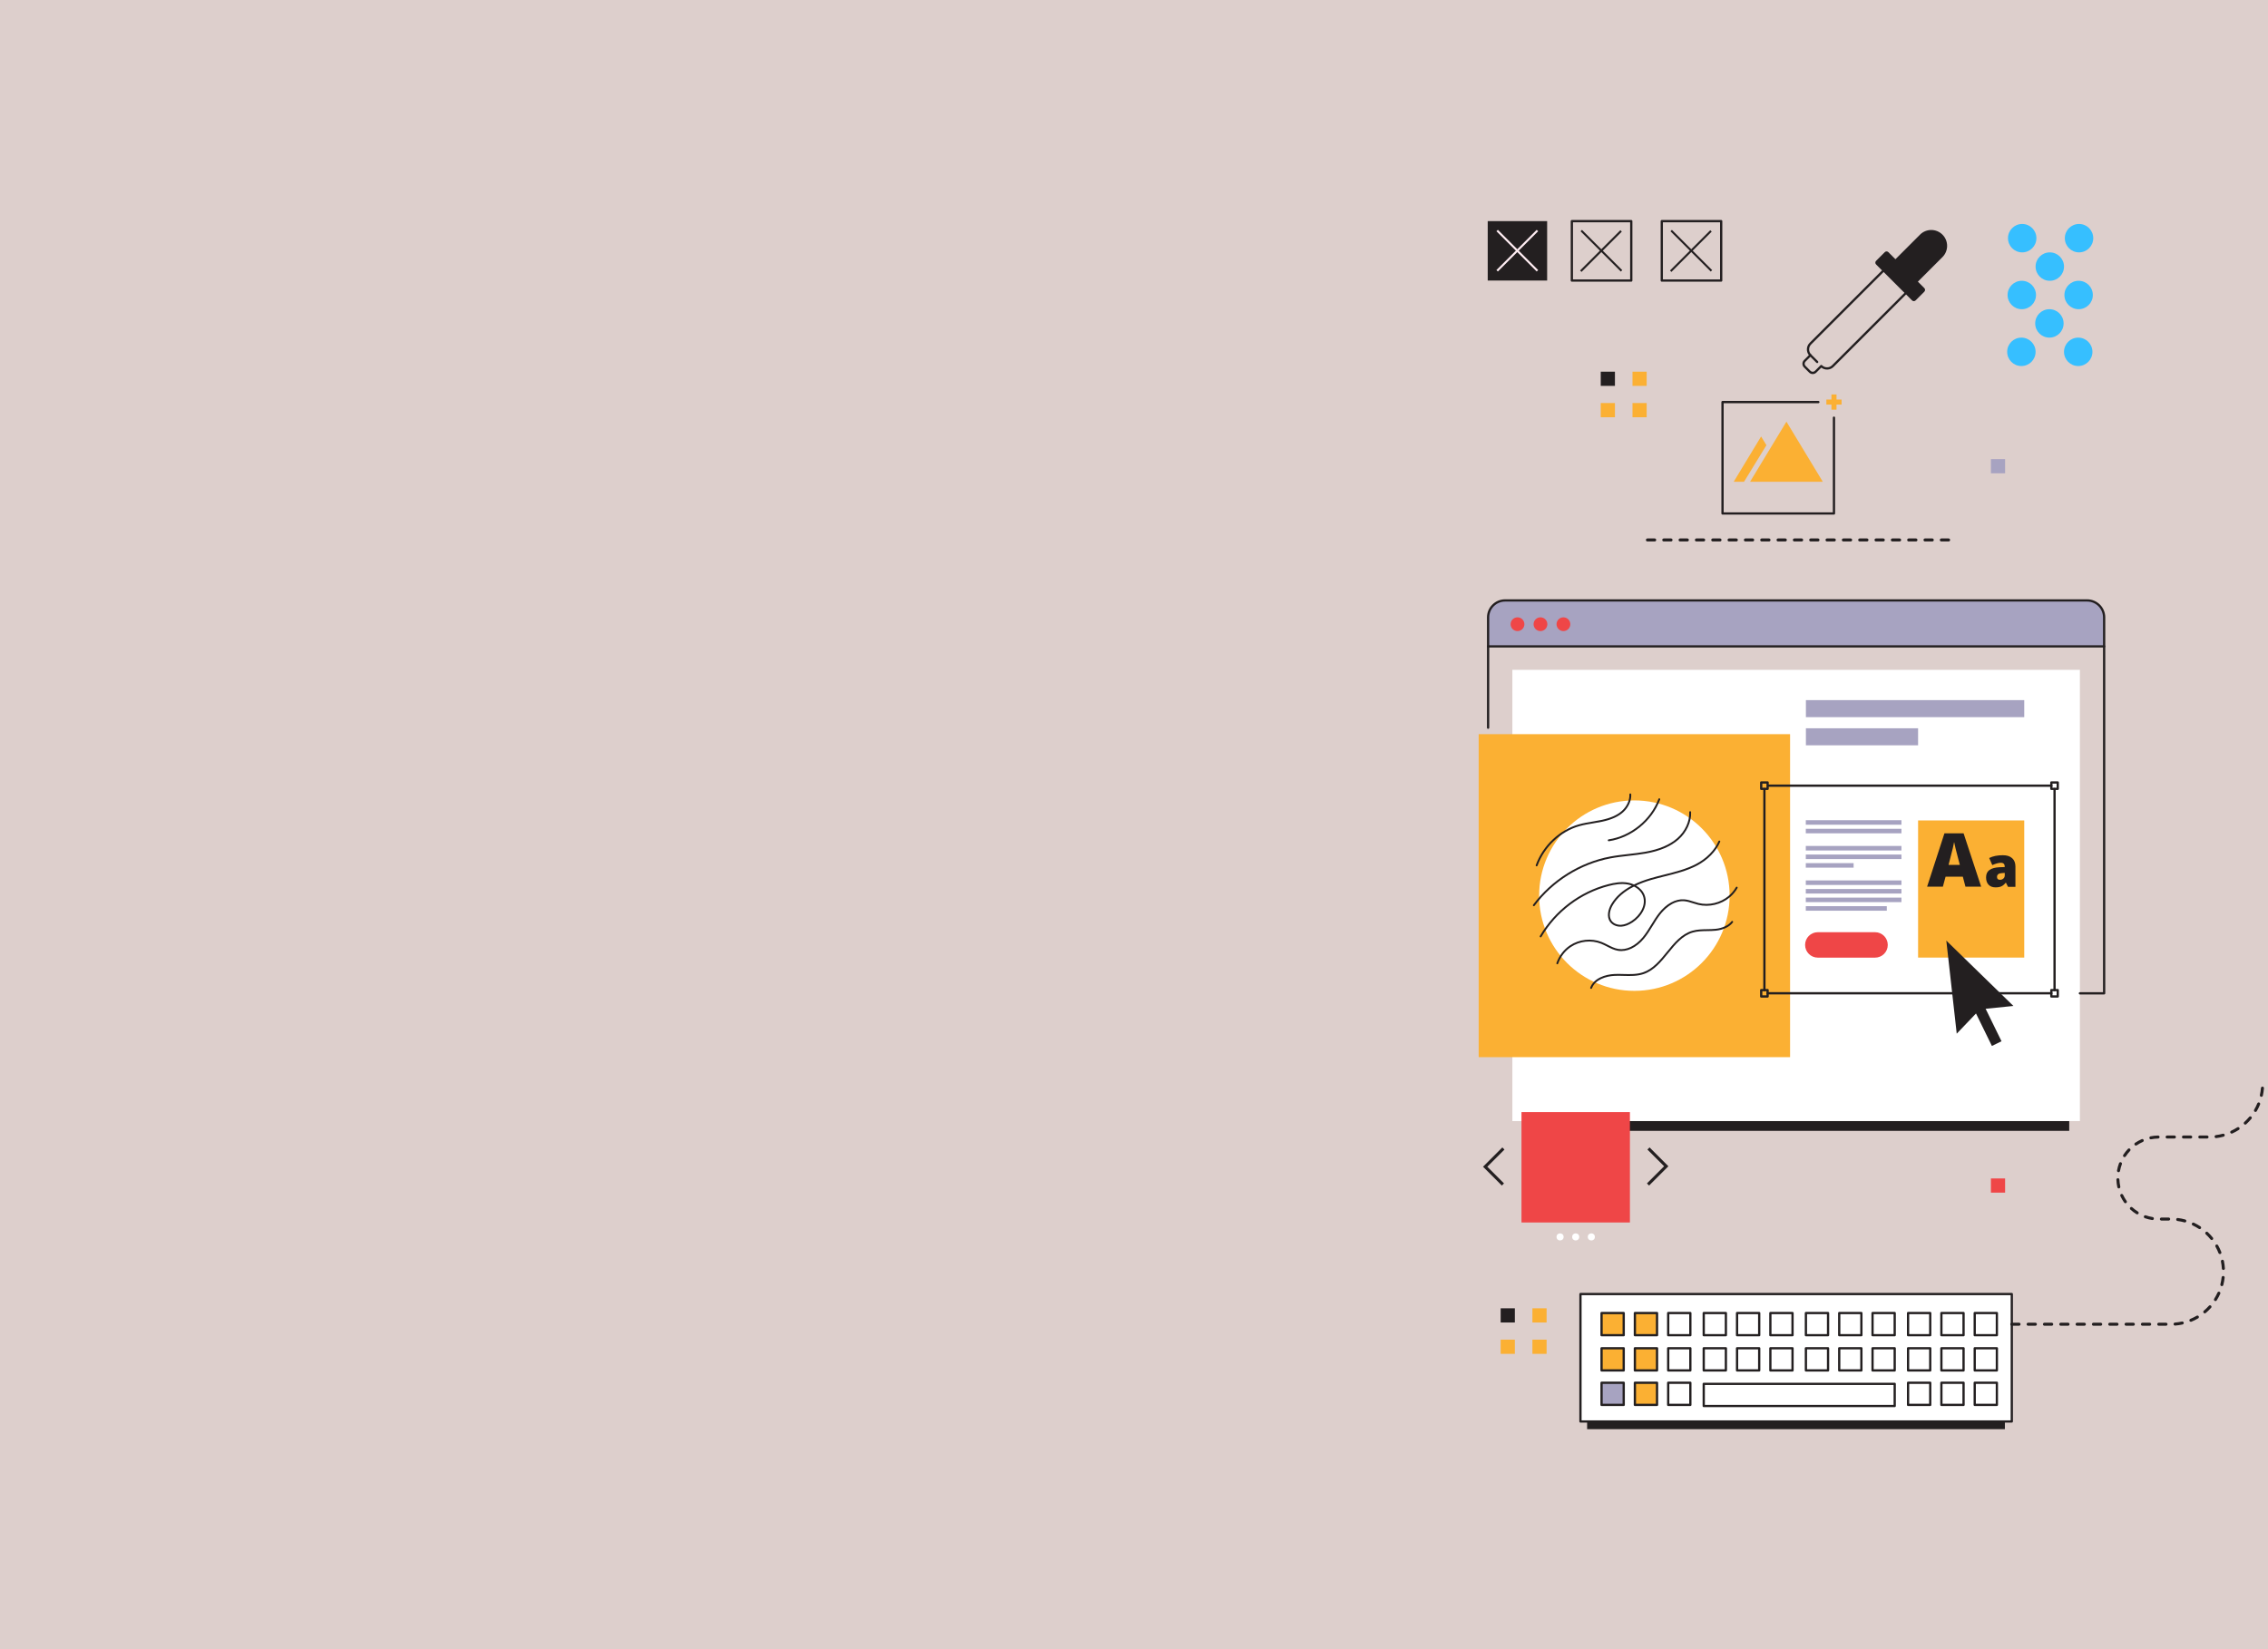 <?xml version="1.0" encoding="utf-8"?>
<!-- Generator: Adobe Illustrator 16.0.0, SVG Export Plug-In . SVG Version: 6.00 Build 0)  -->
<!DOCTYPE svg PUBLIC "-//W3C//DTD SVG 1.1//EN" "http://www.w3.org/Graphics/SVG/1.1/DTD/svg11.dtd">
<svg version="1.1" id="Calque_1" xmlns="http://www.w3.org/2000/svg" xmlns:xlink="http://www.w3.org/1999/xlink" x="0px" y="0px"
	 width="1100px" height="800px" viewBox="0 0 1100 800" enable-background="new 0 0 1100 800" xml:space="preserve">
<rect x="-50.232" y="-27.049" fill="#DDCFCC" width="1182" height="870"/>
<g>
	<g>
		<g>
			<rect x="721.558" y="107.271" fill="#231F20" width="28.82" height="28.819"/>
		</g>
		<g>
			<rect x="738.974" y="486.759" fill="#231F20" width="264.618" height="61.811"/>
		</g>
		<g>
			<rect x="733.506" y="324.936" fill="#FFFFFF" width="275.262" height="218.895"/>
		</g>
		<g>
			<rect x="717.17" y="356.138" fill="#FBB033" width="151.03" height="156.68"/>
		</g>
		<g>
			<rect x="769.767" y="631.467" fill="#231F20" width="202.621" height="61.811"/>
		</g>
		<g>
			<rect x="766.537" y="627.738" fill="#FFFFFF" width="209.201" height="61.812"/>
		</g>
		<g>
			<g>
				<rect x="737.937" y="539.474" fill="#EF4647" width="52.587" height="53.545"/>
			</g>
			<g>
				<g>
					<circle fill="#FFFFFF" cx="756.65" cy="600.017" r="1.715"/>
				</g>
				<g>
					<circle fill="#FFFFFF" cx="764.23" cy="600.017" r="1.715"/>
				</g>
				<g>
					<circle fill="#FFFFFF" cx="771.81" cy="600.017" r="1.715"/>
				</g>
			</g>
			<g>
				<g>
					<polygon fill="#231F20" points="728.408,575.098 719.281,565.972 728.641,556.611 729.678,557.647 721.354,565.972 
						729.444,574.061 					"/>
				</g>
				<g>
					<polygon fill="#231F20" points="799.819,575.098 798.783,574.061 807.106,565.738 799.017,557.647 800.053,556.611 
						809.18,565.738 					"/>
				</g>
			</g>
		</g>
		<g>
			<g>
				
					<rect x="776.277" y="107.9" transform="matrix(0.707 0.707 -0.707 0.707 313.352 -513.447)" fill="#231F20" width="0.984" height="27.628"/>
			</g>
			<g>
				
					<rect x="762.956" y="121.222" transform="matrix(0.707 0.707 -0.707 0.707 313.567 -513.604)" fill="#231F20" width="27.628" height="0.984"/>
			</g>
		</g>
		<g>
			<g>
				
					<rect x="735.476" y="107.867" transform="matrix(0.707 0.707 -0.707 0.707 301.601 -484.769)" fill="#FFEDF3" width="0.985" height="27.628"/>
			</g>
			<g>
				
					<rect x="722.154" y="121.189" transform="matrix(0.707 0.707 -0.707 0.707 301.601 -484.769)" fill="#FFEDF3" width="27.628" height="0.984"/>
			</g>
		</g>
		<g>
			<path fill="#231F20" d="M791.179,136.641h-28.82c-0.304,0-0.55-0.246-0.55-0.55v-28.82c0-0.303,0.246-0.549,0.55-0.549h28.82
				c0.303,0,0.549,0.246,0.549,0.549v28.82C791.729,136.395,791.482,136.641,791.179,136.641z M762.909,135.541h27.72v-27.719
				h-27.72V135.541z"/>
		</g>
		<g>
			<g>
				
					<rect x="819.894" y="107.9" transform="matrix(0.707 0.707 -0.707 0.707 326.116 -544.278)" fill="#231F20" width="0.984" height="27.628"/>
			</g>
			<g>
				
					<rect x="806.572" y="121.222" transform="matrix(0.707 0.707 -0.707 0.707 326.342 -544.445)" fill="#231F20" width="27.628" height="0.984"/>
			</g>
		</g>
		<g>
			<path fill="#231F20" d="M834.795,136.641h-28.82c-0.304,0-0.55-0.246-0.55-0.55v-28.82c0-0.303,0.246-0.549,0.55-0.549h28.82
				c0.303,0,0.549,0.246,0.549,0.549v28.82C835.345,136.395,835.099,136.641,834.795,136.641z M806.525,135.541h27.72v-27.719
				h-27.72V135.541z"/>
		</g>
		<g>
			<g>
				<path fill="#EF4647" d="M909.416,464.545H881.66c-3.409,0-6.172-2.764-6.172-6.172l0,0c0-3.408,2.763-6.171,6.172-6.171h27.756
					c3.409,0,6.171,2.764,6.171,6.171l0,0C915.587,461.781,912.825,464.545,909.416,464.545z"/>
			</g>
			<g>
				<rect x="930.286" y="397.99" fill="#FBB033" width="51.491" height="66.527"/>
			</g>
			<g>
				<rect x="875.829" y="397.871" fill="#A7A3C1" width="46.384" height="2.198"/>
			</g>
			<g>
				<rect x="875.829" y="402.036" fill="#A7A3C1" width="46.384" height="2.198"/>
			</g>
			<g>
				<rect x="875.829" y="410.365" fill="#A7A3C1" width="46.384" height="2.199"/>
			</g>
			<g>
				<rect x="875.829" y="414.53" fill="#A7A3C1" width="46.384" height="2.198"/>
			</g>
			<g>
				<rect x="875.829" y="418.695" fill="#A7A3C1" width="23.192" height="2.199"/>
			</g>
			<g>
				<rect x="875.829" y="427.088" fill="#A7A3C1" width="46.384" height="2.199"/>
			</g>
			<g>
				<rect x="875.829" y="431.254" fill="#A7A3C1" width="46.384" height="2.199"/>
			</g>
			<g>
				<rect x="875.829" y="435.419" fill="#A7A3C1" width="46.384" height="2.198"/>
			</g>
			<g>
				<rect x="875.829" y="439.583" fill="#A7A3C1" width="39.289" height="2.199"/>
			</g>
			<g>
				<g>
					<path fill="#231F20" d="M857.305,383.222H854.2c-0.304,0-0.55-0.247-0.55-0.55v-3.105c0-0.304,0.247-0.55,0.55-0.55h3.105
						c0.303,0,0.55,0.246,0.55,0.55v3.105C857.854,382.976,857.608,383.222,857.305,383.222z M854.75,382.122h2.005v-2.005h-2.005
						V382.122z"/>
				</g>
				<g>
					<path fill="#231F20" d="M998.026,383.222h-3.105c-0.304,0-0.55-0.247-0.55-0.55v-3.105c0-0.304,0.247-0.55,0.55-0.55h3.105
						c0.304,0,0.55,0.246,0.55,0.55v3.105C998.576,382.976,998.33,383.222,998.026,383.222z M995.471,382.122h2.005v-2.005h-2.005
						V382.122z"/>
				</g>
				<g>
					<path fill="#231F20" d="M998.026,483.938h-3.105c-0.304,0-0.55-0.246-0.55-0.55v-3.105c0-0.304,0.247-0.55,0.55-0.55h3.105
						c0.304,0,0.55,0.246,0.55,0.55v3.105C998.576,483.692,998.33,483.938,998.026,483.938z M995.471,482.838h2.005v-2.005h-2.005
						V482.838z"/>
				</g>
				<g>
					<path fill="#231F20" d="M857.305,483.938H854.2c-0.304,0-0.55-0.246-0.55-0.55v-3.105c0-0.304,0.247-0.55,0.55-0.55h3.105
						c0.303,0,0.55,0.246,0.55,0.55v3.105C857.854,483.692,857.608,483.938,857.305,483.938z M854.75,482.838h2.005v-2.005h-2.005
						V482.838z"/>
				</g>
				<g>
					<path fill="#231F20" d="M994.921,381.67H857.781c-0.304,0-0.55-0.247-0.55-0.55s0.246-0.55,0.55-0.55h137.141
						c0.303,0,0.55,0.246,0.55,0.55S995.225,381.67,994.921,381.67z"/>
				</g>
				<g>
					<path fill="#231F20" d="M855.752,480.833c-0.304,0-0.55-0.246-0.55-0.55v-97.505c0-0.304,0.247-0.55,0.55-0.55
						c0.303,0,0.549,0.247,0.549,0.55v97.505C856.301,480.587,856.055,480.833,855.752,480.833z"/>
				</g>
				<g>
					<path fill="#231F20" d="M996.474,480.833c-0.304,0-0.55-0.246-0.55-0.55v-97.505c0-0.304,0.246-0.55,0.55-0.55
						c0.303,0,0.55,0.247,0.55,0.55v97.505C997.023,480.587,996.777,480.833,996.474,480.833z"/>
				</g>
				<g>
					<path fill="#231F20" d="M994.921,482.386H857.305c-0.303,0-0.55-0.246-0.55-0.55c0-0.304,0.247-0.55,0.55-0.55h137.617
						c0.303,0,0.55,0.246,0.55,0.55C995.471,482.14,995.225,482.386,994.921,482.386z"/>
				</g>
			</g>
			<g>
				<polygon fill="#231F20" points="976.522,487.982 943.98,456.287 949.029,501.432 958.38,491.629 966.088,507.385 
					970.751,505.103 963.044,489.348 				"/>
			</g>
		</g>
		<g>
			<rect x="743.232" y="634.652" fill="#FBB033" width="6.88" height="6.881"/>
		</g>
		<g>
			<rect x="743.232" y="649.859" fill="#FBB033" width="6.88" height="6.881"/>
		</g>
		<g>
			<rect x="965.61" y="222.711" fill="#A7A3C1" width="6.88" height="6.88"/>
		</g>
		<g>
			<rect x="965.611" y="571.659" fill="#EF4647" width="6.88" height="6.879"/>
		</g>
		<g>
			<rect x="727.836" y="634.652" fill="#231F20" width="6.88" height="6.881"/>
		</g>
		<g>
			<rect x="727.836" y="649.859" fill="#FBB033" width="6.88" height="6.881"/>
		</g>
		<g>
			<rect x="791.772" y="180.304" fill="#FBB033" width="6.88" height="6.881"/>
		</g>
		<g>
			<rect x="791.772" y="195.511" fill="#FBB033" width="6.88" height="6.881"/>
		</g>
		<g>
			<rect x="776.376" y="180.304" fill="#231F20" width="6.88" height="6.881"/>
		</g>
		<g>
			<rect x="776.376" y="195.511" fill="#FBB033" width="6.88" height="6.881"/>
		</g>
		<g>
			<g>
				<circle fill="#36BFFF" cx="980.783" cy="115.533" r="6.892"/>
			</g>
			<g>
				<circle fill="#36BFFF" cx="1008.351" cy="115.533" r="6.892"/>
			</g>
			<g>
				<circle fill="#36BFFF" cx="994.174" cy="129.317" r="6.892"/>
			</g>
			<g>
				<circle fill="#36BFFF" cx="980.587" cy="143.101" r="6.892"/>
			</g>
			<g>
				<circle fill="#36BFFF" cx="1008.155" cy="143.101" r="6.892"/>
			</g>
			<g>
				<circle fill="#36BFFF" cx="993.978" cy="156.885" r="6.892"/>
			</g>
			<g>
				<circle fill="#36BFFF" cx="980.39" cy="170.669" r="6.892"/>
			</g>
			<g>
				<circle fill="#36BFFF" cx="1007.958" cy="170.669" r="6.892"/>
			</g>
		</g>
		<g>
			<g>
				<path fill="#A7A3C1" d="M1012.307,291.27h-282.34c-4.541,0-8.221,3.681-8.221,8.221v14.062h298.783v-14.062
					C1020.529,294.951,1016.848,291.27,1012.307,291.27z"/>
			</g>
			<g>
				<path fill="#231F20" d="M1020.529,482.408h-11.761c-0.303,0-0.55-0.247-0.55-0.55c0-0.303,0.247-0.549,0.55-0.549h11.211
					V299.491c0-4.23-3.441-7.671-7.671-7.671h-282.34c-4.23,0-7.671,3.441-7.671,7.671v53.516c0,0.304-0.246,0.55-0.55,0.55
					s-0.55-0.247-0.55-0.55v-53.516c0-4.836,3.935-8.771,8.771-8.771h282.34c4.837,0,8.771,3.935,8.771,8.771v182.366
					C1021.078,482.161,1020.832,482.408,1020.529,482.408z"/>
			</g>
			<g>
				<path fill="#231F20" d="M1020.529,314.103H721.746c-0.304,0-0.55-0.247-0.55-0.55c0-0.303,0.247-0.549,0.55-0.549h298.783
					c0.303,0,0.549,0.246,0.549,0.549C1021.078,313.856,1020.832,314.103,1020.529,314.103z"/>
			</g>
			<g>
				<circle fill="#EF4647" cx="736.001" cy="302.801" r="3.34"/>
			</g>
			<g>
				<circle fill="#EF4647" cx="747.138" cy="302.801" r="3.34"/>
			</g>
			<g>
				<circle fill="#EF4647" cx="758.276" cy="302.801" r="3.34"/>
			</g>
		</g>
		<g>
			<path fill="#231F20" d="M1050.532,643.108h-3.52c-0.405,0-0.733-0.328-0.733-0.733c0-0.406,0.328-0.733,0.733-0.733h3.52
				c0.405,0,0.733,0.328,0.733,0.733C1051.265,642.781,1050.937,643.108,1050.532,643.108z M1042.613,643.108h-3.521
				c-0.405,0-0.733-0.328-0.733-0.733c0-0.406,0.328-0.733,0.733-0.733h3.521c0.405,0,0.733,0.328,0.733,0.733
				C1043.346,642.781,1043.018,643.108,1042.613,643.108z M1034.693,643.108h-3.521c-0.405,0-0.733-0.328-0.733-0.733
				c0-0.406,0.328-0.733,0.733-0.733h3.521c0.406,0,0.733,0.328,0.733,0.733C1035.426,642.781,1035.099,643.108,1034.693,643.108z
				 M1026.773,643.108h-3.52c-0.405,0-0.733-0.328-0.733-0.733c0-0.406,0.328-0.733,0.733-0.733h3.52
				c0.405,0,0.733,0.328,0.733,0.733C1027.507,642.781,1027.179,643.108,1026.773,643.108z M1018.855,643.108h-3.521
				c-0.405,0-0.733-0.328-0.733-0.733c0-0.406,0.328-0.733,0.733-0.733h3.521c0.405,0,0.733,0.328,0.733,0.733
				C1019.588,642.781,1019.26,643.108,1018.855,643.108z M1010.935,643.108h-3.52c-0.405,0-0.733-0.328-0.733-0.733
				c0-0.406,0.328-0.733,0.733-0.733h3.52c0.405,0,0.733,0.328,0.733,0.733C1011.668,642.781,1011.34,643.108,1010.935,643.108z
				 M1003.016,643.108h-3.521c-0.405,0-0.733-0.328-0.733-0.733c0-0.406,0.328-0.733,0.733-0.733h3.521
				c0.405,0,0.733,0.328,0.733,0.733C1003.749,642.781,1003.421,643.108,1003.016,643.108z M995.096,643.108h-3.521
				c-0.405,0-0.733-0.328-0.733-0.733c0-0.406,0.328-0.733,0.733-0.733h3.521c0.405,0,0.733,0.328,0.733,0.733
				C995.83,642.781,995.501,643.108,995.096,643.108z M987.177,643.108h-3.521c-0.405,0-0.733-0.328-0.733-0.733
				c0-0.406,0.328-0.733,0.733-0.733h3.521c0.405,0,0.733,0.328,0.733,0.733C987.911,642.781,987.583,643.108,987.177,643.108z
				 M979.258,643.108h-3.521c-0.406,0-0.733-0.328-0.733-0.733c0-0.406,0.328-0.733,0.733-0.733h3.521
				c0.405,0,0.732,0.328,0.732,0.733C979.991,642.781,979.663,643.108,979.258,643.108z M1054.927,643.027
				c-0.379,0-0.699-0.291-0.73-0.675c-0.031-0.403,0.27-0.756,0.673-0.788c1.133-0.09,2.27-0.259,3.378-0.503
				c0.392-0.085,0.786,0.163,0.874,0.558c0.087,0.396-0.164,0.787-0.559,0.875c-1.174,0.258-2.378,0.437-3.577,0.532
				C1054.966,643.027,1054.946,643.027,1054.927,643.027z M1062.598,641.195c-0.288,0-0.561-0.17-0.678-0.454
				c-0.154-0.374,0.024-0.803,0.399-0.958c1.049-0.433,2.079-0.943,3.061-1.518c0.349-0.205,0.797-0.087,1.003,0.263
				c0.204,0.349,0.086,0.798-0.263,1.003c-1.04,0.608-2.131,1.149-3.243,1.607C1062.787,641.177,1062.691,641.195,1062.598,641.195z
				 M1069.339,637.097c-0.209,0-0.416-0.088-0.561-0.26c-0.261-0.309-0.223-0.771,0.087-1.033c0.866-0.731,1.691-1.532,2.453-2.378
				c0.271-0.301,0.734-0.325,1.035-0.054c0.301,0.271,0.325,0.734,0.055,1.036c-0.806,0.896-1.68,1.743-2.596,2.517
				C1069.674,637.041,1069.506,637.097,1069.339,637.097z M1074.509,631.144c-0.133,0-0.268-0.036-0.389-0.113
				c-0.343-0.215-0.447-0.667-0.231-1.01c0.604-0.964,1.146-1.977,1.61-3.01c0.167-0.368,0.598-0.533,0.97-0.368
				c0.37,0.167,0.534,0.601,0.368,0.97c-0.492,1.094-1.065,2.167-1.706,3.187C1074.991,631.021,1074.753,631.144,1074.509,631.144z
				 M1077.615,623.898c-0.061,0-0.121-0.007-0.182-0.022c-0.392-0.101-0.63-0.5-0.53-0.892c0.28-1.102,0.485-2.232,0.609-3.36
				c0.045-0.402,0.405-0.688,0.809-0.648c0.403,0.044,0.693,0.407,0.649,0.809c-0.133,1.195-0.35,2.393-0.645,3.56
				C1078.241,623.677,1077.942,623.898,1077.615,623.898z M1078.351,616.046c-0.385,0-0.708-0.3-0.731-0.688
				c-0.069-1.136-0.217-2.275-0.439-3.387c-0.08-0.396,0.178-0.784,0.575-0.863c0.395-0.081,0.784,0.178,0.863,0.575
				c0.235,1.176,0.392,2.383,0.465,3.585c0.024,0.405-0.284,0.752-0.688,0.777C1078.38,616.046,1078.365,616.046,1078.351,616.046z
				 M1076.666,608.342c-0.293,0-0.571-0.177-0.683-0.466c-0.411-1.056-0.901-2.096-1.458-3.091c-0.198-0.354-0.071-0.8,0.282-0.998
				c0.353-0.196,0.799-0.07,0.998,0.283c0.589,1.053,1.108,2.156,1.543,3.273c0.147,0.378-0.04,0.802-0.417,0.949
				C1076.844,608.327,1076.754,608.342,1076.666,608.342z M1072.697,601.525c-0.213,0-0.425-0.092-0.57-0.271
				c-0.716-0.882-1.5-1.723-2.331-2.498c-0.296-0.277-0.312-0.74-0.035-1.036c0.276-0.296,0.741-0.312,1.036-0.035
				c0.879,0.821,1.709,1.711,2.468,2.644c0.255,0.315,0.208,0.776-0.106,1.032C1073.022,601.472,1072.859,601.525,1072.697,601.525z
				 M1066.841,596.243c-0.138,0-0.277-0.039-0.401-0.12c-0.954-0.625-1.956-1.186-2.978-1.667c-0.366-0.172-0.522-0.609-0.35-0.976
				c0.172-0.366,0.609-0.524,0.976-0.35c1.083,0.51,2.145,1.104,3.155,1.766c0.338,0.222,0.433,0.677,0.212,1.016
				C1067.314,596.125,1067.08,596.243,1066.841,596.243z M1059.657,592.999c-0.064,0-0.129-0.008-0.195-0.025
				c-1.091-0.3-2.218-0.526-3.348-0.674c-0.401-0.052-0.685-0.42-0.632-0.821c0.051-0.401,0.415-0.687,0.821-0.632
				c1.196,0.156,2.39,0.396,3.546,0.713c0.39,0.107,0.62,0.51,0.513,0.901C1060.274,592.786,1059.979,592.999,1059.657,592.999z
				 M1051.82,592.091h-3.521c-0.405,0-0.733-0.328-0.733-0.732c0-0.406,0.328-0.734,0.733-0.734h3.521
				c0.405,0,0.733,0.328,0.733,0.734C1052.554,591.764,1052.226,592.091,1051.82,592.091z M1043.917,591.841
				c-0.038,0-0.077-0.002-0.117-0.009c-1.202-0.192-2.391-0.492-3.535-0.894c-0.382-0.134-0.583-0.552-0.449-0.934
				c0.133-0.381,0.552-0.586,0.934-0.449c1.061,0.372,2.165,0.651,3.282,0.829c0.399,0.064,0.671,0.439,0.607,0.84
				C1044.583,591.583,1044.271,591.841,1043.917,591.841z M1036.55,589.08c-0.132,0-0.267-0.036-0.388-0.112
				c-1.028-0.643-2.007-1.381-2.909-2.196c-0.3-0.271-0.323-0.735-0.052-1.036c0.271-0.299,0.736-0.324,1.036-0.052
				c0.838,0.756,1.747,1.443,2.703,2.041c0.343,0.214,0.448,0.667,0.233,1.01C1037.033,588.957,1036.794,589.08,1036.55,589.08z
				 M1030.833,583.681c-0.23,0-0.456-0.108-0.599-0.31c-0.703-0.994-1.32-2.052-1.835-3.149c-0.172-0.367-0.015-0.803,0.352-0.975
				c0.366-0.173,0.804-0.014,0.976,0.353c0.477,1.017,1.051,2,1.704,2.924c0.234,0.33,0.156,0.788-0.174,1.022
				C1031.127,583.636,1030.979,583.681,1030.833,583.681z M1027.648,576.489c-0.336,0-0.64-0.233-0.715-0.576
				c-0.26-1.182-0.417-2.398-0.464-3.613c-0.017-0.405,0.298-0.746,0.703-0.762c0.416-0.027,0.746,0.299,0.762,0.704
				c0.045,1.13,0.19,2.258,0.432,3.357c0.087,0.395-0.164,0.787-0.558,0.873C1027.754,576.483,1027.701,576.489,1027.648,576.489z
				 M1027.504,568.625c-0.043,0-0.087-0.004-0.131-0.012c-0.399-0.072-0.663-0.454-0.591-0.852c0.216-1.195,0.541-2.377,0.966-3.515
				c0.141-0.379,0.563-0.572,0.943-0.431c0.379,0.142,0.572,0.564,0.43,0.944c-0.394,1.056-0.695,2.153-0.896,3.263
				C1028.161,568.376,1027.852,568.625,1027.504,568.625z M1030.415,561.319c-0.137,0-0.276-0.038-0.4-0.12
				c-0.34-0.222-0.435-0.676-0.213-1.016c0.663-1.013,1.421-1.977,2.254-2.862c0.279-0.295,0.742-0.309,1.037-0.032
				c0.295,0.277,0.309,0.742,0.032,1.037c-0.775,0.823-1.48,1.718-2.096,2.66C1030.889,561.202,1030.655,561.319,1030.415,561.319z
				 M1035.932,555.711c-0.235,0-0.466-0.113-0.608-0.322c-0.227-0.335-0.139-0.792,0.196-1.018c1.006-0.682,2.078-1.278,3.186-1.77
				c0.371-0.165,0.803,0.002,0.968,0.372c0.164,0.37-0.002,0.803-0.372,0.968c-1.028,0.458-2.024,1.01-2.958,1.643
				C1036.217,555.669,1036.074,555.711,1035.932,555.711z M1043.186,552.677c-0.343,0-0.649-0.241-0.718-0.591
				c-0.079-0.397,0.179-0.783,0.576-0.862c1.186-0.235,2.404-0.366,3.623-0.39c0.005,0,0.01,0,0.014,0
				c0.399,0,0.726,0.318,0.733,0.719c0.008,0.404-0.313,0.739-0.719,0.747c-1.132,0.022-2.265,0.145-3.366,0.363
				C1043.281,552.672,1043.233,552.677,1043.186,552.677z M1070.438,552.295h-3.521c-0.405,0-0.733-0.329-0.733-0.733
				s0.328-0.733,0.733-0.733h3.521c0.405,0,0.733,0.329,0.733,0.733S1070.844,552.295,1070.438,552.295z M1062.519,552.295h-3.52
				c-0.405,0-0.733-0.329-0.733-0.733s0.328-0.733,0.733-0.733h3.52c0.406,0,0.733,0.329,0.733,0.733
				S1062.924,552.295,1062.519,552.295z M1054.6,552.295h-3.521c-0.405,0-0.733-0.329-0.733-0.733s0.328-0.733,0.733-0.733h3.521
				c0.405,0,0.733,0.329,0.733,0.733S1055.005,552.295,1054.6,552.295z M1074.827,552.089c-0.365,0-0.68-0.271-0.727-0.641
				c-0.051-0.402,0.233-0.769,0.635-0.82c1.129-0.143,2.257-0.364,3.353-0.659c0.39-0.105,0.793,0.126,0.899,0.518
				c0.105,0.391-0.127,0.793-0.518,0.899c-1.16,0.312-2.353,0.546-3.548,0.698C1074.888,552.087,1074.858,552.089,1074.827,552.089z
				 M1082.409,549.911c-0.277,0-0.542-0.157-0.666-0.425c-0.17-0.367-0.011-0.803,0.357-0.973c1.029-0.478,2.038-1.031,2.996-1.646
				c0.341-0.218,0.794-0.119,1.013,0.222c0.218,0.34,0.12,0.795-0.221,1.013c-1.016,0.651-2.082,1.237-3.171,1.743
				C1082.617,549.889,1082.512,549.911,1082.409,549.911z M1088.975,545.539c-0.199,0-0.397-0.081-0.542-0.239
				c-0.273-0.299-0.252-0.763,0.046-1.036c0.838-0.766,1.633-1.597,2.363-2.471c0.26-0.31,0.723-0.352,1.033-0.092
				c0.311,0.259,0.352,0.722,0.093,1.032c-0.772,0.924-1.613,1.804-2.499,2.613C1089.329,545.476,1089.152,545.539,1088.975,545.539
				z M1093.924,539.399c-0.125,0-0.251-0.032-0.367-0.099c-0.35-0.203-0.47-0.651-0.267-1.002c0.569-0.98,1.077-2.011,1.509-3.064
				c0.155-0.375,0.586-0.551,0.957-0.398c0.374,0.154,0.553,0.583,0.399,0.957c-0.458,1.114-0.995,2.205-1.597,3.242
				C1094.423,539.269,1094.177,539.399,1093.924,539.399z M1096.79,532.055c-0.052,0-0.106-0.006-0.159-0.018
				c-0.396-0.087-0.646-0.479-0.558-0.874c0.245-1.107,0.416-2.243,0.508-3.379c0.033-0.403,0.392-0.707,0.791-0.671
				c0.403,0.033,0.704,0.387,0.671,0.792c-0.099,1.201-0.279,2.404-0.538,3.575C1097.43,531.822,1097.126,532.055,1096.79,532.055z"
				/>
		</g>
		<g>
			<g>
				<circle fill="#FFFFFF" cx="792.685" cy="434.466" r="46.191"/>
			</g>
			<g>
				<g>
					<path fill="#231F20" d="M780.248,408.081c-0.221,0-0.415-0.162-0.448-0.387c-0.038-0.248,0.133-0.479,0.382-0.516
						c10.658-1.594,20.368-9.481,24.161-19.626c0.088-0.235,0.35-0.354,0.584-0.267c0.235,0.088,0.354,0.35,0.267,0.584
						c-3.906,10.445-13.904,18.565-24.878,20.207C780.293,408.08,780.271,408.081,780.248,408.081z"/>
				</g>
				<g>
					<path fill="#231F20" d="M747.227,454.708c-0.079,0-0.158-0.021-0.23-0.063c-0.216-0.127-0.288-0.406-0.161-0.623
						c7.327-12.425,19.444-21.582,33.247-25.121c2.729-0.7,6.316-1.407,9.862-0.671c0.896,0.187,1.752,0.467,2.548,0.828
						c2.394-1.171,5.11-2.197,8.159-3.087c2.168-0.633,4.4-1.189,6.56-1.727c5.184-1.291,10.544-2.626,15.323-5.108
						c5.06-2.627,9.047-6.675,10.941-11.107c0.098-0.23,0.365-0.339,0.596-0.239c0.231,0.099,0.338,0.365,0.239,0.596
						c-1.975,4.622-6.115,8.834-11.357,11.556c-4.875,2.531-10.288,3.879-15.523,5.183c-2.151,0.536-4.375,1.09-6.526,1.718
						c-2.74,0.8-5.204,1.71-7.398,2.736c1.946,1.126,3.436,2.766,4.16,4.677c1.867,4.934-1.507,10.372-5.806,13.194
						c-1.95,1.281-3.748,1.956-5.493,2.063c-2.206,0.137-4.291-0.742-5.438-2.289c-1.907-2.568-0.946-6.208,0.588-8.757
						c2.138-3.553,5.41-6.489,9.908-8.867c-0.533-0.199-1.091-0.36-1.667-0.48c-3.365-0.7-6.818-0.015-9.451,0.661
						c-13.57,3.48-25.485,12.485-32.69,24.704C747.534,454.629,747.382,454.708,747.227,454.708z M792.501,430.069
						c-4.684,2.357-8.053,5.292-10.205,8.868c-1.382,2.297-2.275,5.539-0.637,7.748c0.967,1.304,2.752,2.04,4.653,1.923
						c1.583-0.097,3.235-0.724,5.05-1.915c3.996-2.623,7.152-7.626,5.455-12.113C796.102,432.689,794.539,431.089,792.501,430.069z"
						/>
				</g>
				<g>
					<path fill="#231F20" d="M743.915,439.593c-0.095,0-0.19-0.03-0.272-0.091c-0.201-0.15-0.242-0.435-0.091-0.635
						c9.04-12.07,22.666-20.588,37.384-23.369c2.94-0.555,5.957-0.896,8.873-1.227c2.699-0.306,5.491-0.621,8.202-1.105
						c6.733-1.203,11.784-3.345,15.444-6.549c3.814-3.34,6.047-8.181,5.829-12.632c-0.013-0.25,0.181-0.463,0.432-0.476
						c0.248-0.014,0.464,0.181,0.476,0.431c0.232,4.721-2.119,9.84-6.138,13.36c-3.787,3.316-8.982,5.527-15.883,6.76
						c-2.74,0.49-5.545,0.807-8.259,1.114c-2.9,0.328-5.899,0.668-8.806,1.217c-14.499,2.739-27.921,11.13-36.826,23.021
						C744.189,439.53,744.053,439.593,743.915,439.593z"/>
				</g>
				<g>
					<path fill="#231F20" d="M771.708,479.7c-0.053,0-0.106-0.008-0.158-0.028c-0.235-0.087-0.355-0.349-0.269-0.583
						c1.703-4.605,7.27-6.44,11.911-6.622c1.423-0.055,2.877-0.016,4.284,0.021c3.168,0.086,6.443,0.173,9.43-0.843
						c4.798-1.63,8.204-5.822,11.498-9.876c3.473-4.276,7.065-8.697,12.34-10.256c2.365-0.698,4.85-0.734,7.253-0.769
						c1.356-0.019,2.758-0.04,4.111-0.18c3.327-0.345,6.189-1.706,7.656-3.639c0.152-0.2,0.437-0.239,0.636-0.087
						c0.199,0.151,0.238,0.436,0.087,0.636c-1.641,2.161-4.661,3.616-8.286,3.993c-1.394,0.145-2.815,0.165-4.191,0.185
						c-2.343,0.034-4.764,0.069-7.009,0.732c-5.005,1.479-8.351,5.597-11.892,9.957c-3.375,4.155-6.864,8.45-11.911,10.165
						c-3.141,1.068-6.499,0.979-9.747,0.89c-1.392-0.037-2.831-0.076-4.224-0.021c-4.349,0.17-9.546,1.843-11.095,6.028
						C772.066,479.587,771.893,479.7,771.708,479.7z"/>
				</g>
				<g>
					<path fill="#231F20" d="M745.278,420.256c-0.052,0-0.104-0.008-0.156-0.027c-0.235-0.087-0.356-0.348-0.27-0.583
						c3.49-9.517,11.493-17.084,20.884-19.748c2.235-0.634,4.554-1.019,6.796-1.391c1.402-0.232,2.852-0.473,4.259-0.771
						c4.46-0.945,7.612-2.358,9.917-4.448c2.333-2.113,3.695-5.141,3.556-7.9c-0.013-0.25,0.18-0.463,0.43-0.477
						c0.261-0.008,0.464,0.181,0.477,0.431c0.153,3.025-1.323,6.328-3.853,8.62c-2.429,2.202-5.714,3.684-10.339,4.664
						c-1.427,0.302-2.887,0.544-4.298,0.779c-2.218,0.368-4.511,0.748-6.696,1.369c-9.117,2.585-16.888,9.938-20.28,19.187
						C745.638,420.142,745.464,420.256,745.278,420.256z"/>
				</g>
				<g>
					<path fill="#231F20" d="M755.309,467.759c-0.049,0-0.1-0.008-0.149-0.025c-0.237-0.082-0.362-0.341-0.28-0.578
						c1.211-3.49,3.513-6.512,6.482-8.51c4.51-3.035,10.451-3.679,15.506-1.684c1.006,0.397,1.983,0.896,2.928,1.379
						c1.702,0.869,3.309,1.69,5.097,1.986c3.913,0.649,8.312-1.456,11.773-5.622c1.579-1.9,2.905-4.057,4.186-6.144
						c1.146-1.865,2.331-3.793,3.704-5.556c3.567-4.579,8.037-7.038,12.263-6.743c1.586,0.111,3.103,0.598,4.57,1.068
						c0.803,0.258,1.633,0.524,2.454,0.721c5.004,1.2,10.563-0.111,14.504-3.421c1.412-1.187,2.616-2.62,3.577-4.262
						c0.126-0.217,0.405-0.289,0.621-0.163c0.216,0.126,0.289,0.405,0.163,0.622c-1.015,1.732-2.285,3.245-3.776,4.499
						c-4.158,3.492-10.021,4.874-15.3,3.61c-0.854-0.206-1.701-0.477-2.52-0.74c-1.48-0.475-2.88-0.923-4.355-1.026
						c-5.562-0.382-9.886,4.344-11.484,6.396c-1.342,1.723-2.514,3.629-3.646,5.473c-1.298,2.113-2.641,4.299-4.261,6.249
						c-3.671,4.417-8.39,6.637-12.621,5.938c-1.927-0.318-3.673-1.21-5.362-2.073c-0.926-0.473-1.883-0.961-2.849-1.342
						c-4.781-1.888-10.4-1.278-14.666,1.592c-2.807,1.888-4.984,4.749-6.13,8.054C755.672,467.642,755.497,467.759,755.309,467.759z
						"/>
				</g>
			</g>
		</g>
		<g>
			<rect x="875.879" y="339.626" fill="#A7A3C1" width="105.897" height="8.262"/>
		</g>
		<g>
			<rect x="875.879" y="353.283" fill="#A7A3C1" width="54.406" height="8.262"/>
		</g>
		<g>
			<g>
				<rect x="776.769" y="636.946" fill="#FBB033" width="10.745" height="10.746"/>
			</g>
			<g>
				<rect x="792.929" y="636.946" fill="#FBB033" width="10.746" height="10.746"/>
			</g>
			<g>
				<rect x="776.769" y="654.04" fill="#FBB033" width="10.745" height="10.744"/>
			</g>
			<g>
				<rect x="792.929" y="654.04" fill="#FBB033" width="10.746" height="10.744"/>
			</g>
			<g>
				<rect x="776.769" y="670.763" fill="#A7A3C1" width="10.745" height="10.746"/>
			</g>
			<g>
				<rect x="792.929" y="670.763" fill="#FBB033" width="10.746" height="10.746"/>
			</g>
		</g>
		<g>
			<g>
				<g>
					<path fill="#231F20" d="M975.738,690.099H766.537c-0.303,0-0.55-0.246-0.55-0.55v-61.811c0-0.304,0.247-0.55,0.55-0.55h209.201
						c0.303,0,0.55,0.246,0.55,0.55v61.811C976.288,689.853,976.041,690.099,975.738,690.099z M767.086,689h208.101v-60.712H767.086
						V689z"/>
				</g>
			</g>
			<g>
				<g>
					<path fill="#231F20" d="M787.514,682.058h-10.745c-0.304,0-0.55-0.246-0.55-0.549v-10.746c0-0.303,0.247-0.549,0.55-0.549
						h10.745c0.304,0,0.55,0.246,0.55,0.549v10.746C788.064,681.812,787.818,682.058,787.514,682.058z M777.319,680.958h9.646
						v-9.645h-9.646V680.958z"/>
				</g>
			</g>
			<g>
				<g>
					<path fill="#231F20" d="M803.675,682.058h-10.746c-0.303,0-0.55-0.246-0.55-0.549v-10.746c0-0.303,0.247-0.549,0.55-0.549
						h10.746c0.303,0,0.55,0.246,0.55,0.549v10.746C804.225,681.812,803.978,682.058,803.675,682.058z M793.479,680.958h9.646
						v-9.645h-9.646V680.958z"/>
				</g>
			</g>
			<g>
				<g>
					<path fill="#231F20" d="M819.835,682.058H809.09c-0.304,0-0.55-0.246-0.55-0.549v-10.746c0-0.303,0.246-0.549,0.55-0.549
						h10.745c0.304,0,0.55,0.246,0.55,0.549v10.746C820.385,681.812,820.139,682.058,819.835,682.058z M809.64,680.958h9.646v-9.645
						h-9.646V680.958z"/>
				</g>
			</g>
			<g>
				<g>
					<path fill="#231F20" d="M787.514,665.333h-10.745c-0.304,0-0.55-0.245-0.55-0.55V654.04c0-0.305,0.247-0.551,0.55-0.551h10.745
						c0.304,0,0.55,0.246,0.55,0.551v10.744C788.064,665.088,787.818,665.333,787.514,665.333z M777.319,664.234h9.646v-9.646
						h-9.646V664.234z"/>
				</g>
			</g>
			<g>
				<g>
					<path fill="#231F20" d="M803.675,665.333h-10.746c-0.303,0-0.55-0.245-0.55-0.55V654.04c0-0.305,0.247-0.551,0.55-0.551h10.746
						c0.303,0,0.55,0.246,0.55,0.551v10.744C804.225,665.088,803.978,665.333,803.675,665.333z M793.479,664.234h9.646v-9.646
						h-9.646V664.234z"/>
				</g>
			</g>
			<g>
				<path fill="#231F20" d="M819.835,665.333H809.09c-0.304,0-0.55-0.245-0.55-0.55V654.04c0-0.305,0.246-0.551,0.55-0.551h10.745
					c0.304,0,0.55,0.246,0.55,0.551v10.744C820.385,665.088,820.139,665.333,819.835,665.333z M809.64,664.234h9.646v-9.646h-9.646
					V664.234z"/>
			</g>
			<g>
				<path fill="#231F20" d="M837.069,665.333h-10.745c-0.303,0-0.55-0.245-0.55-0.55V654.04c0-0.305,0.247-0.551,0.55-0.551h10.745
					c0.304,0,0.55,0.246,0.55,0.551v10.744C837.619,665.088,837.373,665.333,837.069,665.333z M826.874,664.234h9.646v-9.646h-9.646
					V664.234z"/>
			</g>
			<g>
				<path fill="#231F20" d="M853.23,665.333h-10.745c-0.304,0-0.55-0.245-0.55-0.55V654.04c0-0.305,0.246-0.551,0.55-0.551h10.745
					c0.304,0,0.55,0.246,0.55,0.551v10.744C853.78,665.088,853.534,665.333,853.23,665.333z M843.034,664.234h9.646v-9.646h-9.646
					V664.234z"/>
			</g>
			<g>
				<path fill="#231F20" d="M869.391,665.333h-10.746c-0.304,0-0.55-0.245-0.55-0.55V654.04c0-0.305,0.247-0.551,0.55-0.551h10.746
					c0.304,0,0.55,0.246,0.55,0.551v10.744C869.941,665.088,869.694,665.333,869.391,665.333z M859.195,664.234h9.646v-9.646h-9.646
					V664.234z"/>
			</g>
			<g>
				<path fill="#231F20" d="M886.625,665.333h-10.746c-0.303,0-0.55-0.245-0.55-0.55V654.04c0-0.305,0.247-0.551,0.55-0.551h10.746
					c0.304,0,0.55,0.246,0.55,0.551v10.744C887.174,665.088,886.928,665.333,886.625,665.333z M876.429,664.234h9.646v-9.646h-9.646
					V664.234z"/>
			</g>
			<g>
				<path fill="#231F20" d="M902.785,665.333H892.04c-0.304,0-0.55-0.245-0.55-0.55V654.04c0-0.305,0.247-0.551,0.55-0.551h10.745
					c0.304,0,0.55,0.246,0.55,0.551v10.744C903.335,665.088,903.089,665.333,902.785,665.333z M892.589,664.234h9.646v-9.646h-9.646
					V664.234z"/>
			</g>
			<g>
				<path fill="#231F20" d="M918.946,665.333H908.2c-0.303,0-0.549-0.245-0.549-0.55V654.04c0-0.305,0.246-0.551,0.549-0.551h10.746
					c0.304,0,0.55,0.246,0.55,0.551v10.744C919.496,665.088,919.25,665.333,918.946,665.333z M908.75,664.234h9.646v-9.646h-9.646
					V664.234z"/>
			</g>
			<g>
				<path fill="#231F20" d="M936.179,665.333h-10.745c-0.304,0-0.55-0.245-0.55-0.55V654.04c0-0.305,0.247-0.551,0.55-0.551h10.745
					c0.304,0,0.55,0.246,0.55,0.551v10.744C936.729,665.088,936.483,665.333,936.179,665.333z M925.984,664.234h9.645v-9.646h-9.645
					V664.234z"/>
			</g>
			<g>
				<path fill="#231F20" d="M952.34,665.333h-10.745c-0.304,0-0.55-0.245-0.55-0.55V654.04c0-0.305,0.246-0.551,0.55-0.551h10.745
					c0.303,0,0.55,0.246,0.55,0.551v10.744C952.89,665.088,952.644,665.333,952.34,665.333z M942.145,664.234h9.645v-9.646h-9.645
					V664.234z"/>
			</g>
			<g>
				<path fill="#231F20" d="M968.501,665.333h-10.745c-0.303,0-0.55-0.245-0.55-0.55V654.04c0-0.305,0.247-0.551,0.55-0.551h10.745
					c0.304,0,0.55,0.246,0.55,0.551v10.744C969.051,665.088,968.805,665.333,968.501,665.333z M958.306,664.234h9.646v-9.646h-9.646
					V664.234z"/>
			</g>
			<g>
				<path fill="#231F20" d="M787.514,648.242h-10.745c-0.304,0-0.55-0.246-0.55-0.55v-10.746c0-0.304,0.247-0.55,0.55-0.55h10.745
					c0.304,0,0.55,0.246,0.55,0.55v10.746C788.064,647.996,787.818,648.242,787.514,648.242z M777.319,647.142h9.646v-9.646h-9.646
					V647.142z"/>
			</g>
			<g>
				<path fill="#231F20" d="M803.675,648.242h-10.746c-0.303,0-0.55-0.246-0.55-0.55v-10.746c0-0.304,0.247-0.55,0.55-0.55h10.746
					c0.303,0,0.55,0.246,0.55,0.55v10.746C804.225,647.996,803.978,648.242,803.675,648.242z M793.479,647.142h9.646v-9.646h-9.646
					V647.142z"/>
			</g>
			<g>
				<path fill="#231F20" d="M819.835,648.242H809.09c-0.304,0-0.55-0.246-0.55-0.55v-10.746c0-0.304,0.246-0.55,0.55-0.55h10.745
					c0.304,0,0.55,0.246,0.55,0.55v10.746C820.385,647.996,820.139,648.242,819.835,648.242z M809.64,647.142h9.646v-9.646h-9.646
					V647.142z"/>
			</g>
			<g>
				<path fill="#231F20" d="M837.069,648.242h-10.745c-0.303,0-0.55-0.246-0.55-0.55v-10.746c0-0.304,0.247-0.55,0.55-0.55h10.745
					c0.304,0,0.55,0.246,0.55,0.55v10.746C837.619,647.996,837.373,648.242,837.069,648.242z M826.874,647.142h9.646v-9.646h-9.646
					V647.142z"/>
			</g>
			<g>
				<path fill="#231F20" d="M853.23,648.242h-10.745c-0.304,0-0.55-0.246-0.55-0.55v-10.746c0-0.304,0.246-0.55,0.55-0.55h10.745
					c0.304,0,0.55,0.246,0.55,0.55v10.746C853.78,647.996,853.534,648.242,853.23,648.242z M843.034,647.142h9.646v-9.646h-9.646
					V647.142z"/>
			</g>
			<g>
				<path fill="#231F20" d="M869.391,648.242h-10.746c-0.304,0-0.55-0.246-0.55-0.55v-10.746c0-0.304,0.247-0.55,0.55-0.55h10.746
					c0.304,0,0.55,0.246,0.55,0.55v10.746C869.941,647.996,869.694,648.242,869.391,648.242z M859.195,647.142h9.646v-9.646h-9.646
					V647.142z"/>
			</g>
			<g>
				<path fill="#231F20" d="M886.625,648.242h-10.746c-0.303,0-0.55-0.246-0.55-0.55v-10.746c0-0.304,0.247-0.55,0.55-0.55h10.746
					c0.304,0,0.55,0.246,0.55,0.55v10.746C887.174,647.996,886.928,648.242,886.625,648.242z M876.429,647.142h9.646v-9.646h-9.646
					V647.142z"/>
			</g>
			<g>
				<path fill="#231F20" d="M902.785,648.242H892.04c-0.304,0-0.55-0.246-0.55-0.55v-10.746c0-0.304,0.247-0.55,0.55-0.55h10.745
					c0.304,0,0.55,0.246,0.55,0.55v10.746C903.335,647.996,903.089,648.242,902.785,648.242z M892.589,647.142h9.646v-9.646h-9.646
					V647.142z"/>
			</g>
			<g>
				<path fill="#231F20" d="M918.946,648.242H908.2c-0.303,0-0.549-0.246-0.549-0.55v-10.746c0-0.304,0.246-0.55,0.549-0.55h10.746
					c0.304,0,0.55,0.246,0.55,0.55v10.746C919.496,647.996,919.25,648.242,918.946,648.242z M908.75,647.142h9.646v-9.646h-9.646
					V647.142z"/>
			</g>
			<g>
				<path fill="#231F20" d="M936.179,648.242h-10.745c-0.304,0-0.55-0.246-0.55-0.55v-10.746c0-0.304,0.247-0.55,0.55-0.55h10.745
					c0.304,0,0.55,0.246,0.55,0.55v10.746C936.729,647.996,936.483,648.242,936.179,648.242z M925.984,647.142h9.645v-9.646h-9.645
					V647.142z"/>
			</g>
			<g>
				<path fill="#231F20" d="M952.34,648.242h-10.745c-0.304,0-0.55-0.246-0.55-0.55v-10.746c0-0.304,0.246-0.55,0.55-0.55h10.745
					c0.303,0,0.55,0.246,0.55,0.55v10.746C952.89,647.996,952.644,648.242,952.34,648.242z M942.145,647.142h9.645v-9.646h-9.645
					V647.142z"/>
			</g>
			<g>
				<path fill="#231F20" d="M968.501,648.242h-10.745c-0.303,0-0.55-0.246-0.55-0.55v-10.746c0-0.304,0.247-0.55,0.55-0.55h10.745
					c0.304,0,0.55,0.246,0.55,0.55v10.746C969.051,647.996,968.805,648.242,968.501,648.242z M958.306,647.142h9.646v-9.646h-9.646
					V647.142z"/>
			</g>
			<g>
				<g>
					<path fill="#231F20" d="M918.946,682.597h-92.622c-0.303,0-0.55-0.246-0.55-0.549v-10.746c0-0.303,0.247-0.55,0.55-0.55h92.622
						c0.304,0,0.55,0.247,0.55,0.55v10.746C919.496,682.351,919.25,682.597,918.946,682.597z M826.874,681.498h91.523v-9.645
						h-91.523V681.498z"/>
				</g>
			</g>
			<g>
				<path fill="#231F20" d="M968.501,682.058h-10.745c-0.303,0-0.55-0.246-0.55-0.549v-10.746c0-0.303,0.247-0.549,0.55-0.549
					h10.745c0.304,0,0.55,0.246,0.55,0.549v10.746C969.051,681.812,968.805,682.058,968.501,682.058z M958.306,680.958h9.646v-9.645
					h-9.646V680.958z"/>
			</g>
			<g>
				<path fill="#231F20" d="M952.34,682.058h-10.745c-0.304,0-0.55-0.246-0.55-0.549v-10.746c0-0.303,0.246-0.549,0.55-0.549h10.745
					c0.303,0,0.55,0.246,0.55,0.549v10.746C952.89,681.812,952.644,682.058,952.34,682.058z M942.145,680.958h9.645v-9.645h-9.645
					V680.958z"/>
			</g>
			<g>
				<path fill="#231F20" d="M936.179,682.058h-10.745c-0.304,0-0.55-0.246-0.55-0.549v-10.746c0-0.303,0.247-0.549,0.55-0.549
					h10.745c0.304,0,0.55,0.246,0.55,0.549v10.746C936.729,681.812,936.483,682.058,936.179,682.058z M925.984,680.958h9.645v-9.645
					h-9.645V680.958z"/>
			</g>
		</g>
		<g>
			<path fill="#231F20" d="M945.087,262.662h-3.52c-0.405,0-0.733-0.328-0.733-0.733c0-0.404,0.328-0.733,0.733-0.733h3.52
				c0.406,0,0.733,0.329,0.733,0.733C945.821,262.334,945.493,262.662,945.087,262.662z M937.169,262.662h-3.521
				c-0.405,0-0.733-0.328-0.733-0.733c0-0.404,0.328-0.733,0.733-0.733h3.521c0.405,0,0.733,0.329,0.733,0.733
				C937.902,262.334,937.574,262.662,937.169,262.662z M929.25,262.662h-3.521c-0.405,0-0.733-0.328-0.733-0.733
				c0-0.404,0.328-0.733,0.733-0.733h3.521c0.405,0,0.733,0.329,0.733,0.733C929.982,262.334,929.655,262.662,929.25,262.662z
				 M921.33,262.662h-3.52c-0.405,0-0.733-0.328-0.733-0.733c0-0.404,0.328-0.733,0.733-0.733h3.52c0.405,0,0.733,0.329,0.733,0.733
				C922.063,262.334,921.735,262.662,921.33,262.662z M913.411,262.662h-3.521c-0.405,0-0.733-0.328-0.733-0.733
				c0-0.404,0.328-0.733,0.733-0.733h3.521c0.405,0,0.733,0.329,0.733,0.733C914.144,262.334,913.816,262.662,913.411,262.662z
				 M905.491,262.662h-3.521c-0.405,0-0.733-0.328-0.733-0.733c0-0.404,0.328-0.733,0.733-0.733h3.521
				c0.405,0,0.733,0.329,0.733,0.733C906.225,262.334,905.896,262.662,905.491,262.662z M897.571,262.662h-3.52
				c-0.405,0-0.733-0.328-0.733-0.733c0-0.404,0.328-0.733,0.733-0.733h3.52c0.406,0,0.733,0.329,0.733,0.733
				C898.305,262.334,897.977,262.662,897.571,262.662z M889.652,262.662h-3.521c-0.405,0-0.733-0.328-0.733-0.733
				c0-0.404,0.328-0.733,0.733-0.733h3.521c0.405,0,0.733,0.329,0.733,0.733C890.386,262.334,890.058,262.662,889.652,262.662z
				 M881.733,262.662h-3.521c-0.405,0-0.733-0.328-0.733-0.733c0-0.404,0.328-0.733,0.733-0.733h3.521
				c0.405,0,0.733,0.329,0.733,0.733C882.466,262.334,882.138,262.662,881.733,262.662z M873.813,262.662h-3.52
				c-0.405,0-0.733-0.328-0.733-0.733c0-0.404,0.328-0.733,0.733-0.733h3.52c0.405,0,0.733,0.329,0.733,0.733
				C874.546,262.334,874.219,262.662,873.813,262.662z M865.895,262.662h-3.521c-0.405,0-0.733-0.328-0.733-0.733
				c0-0.404,0.328-0.733,0.733-0.733h3.521c0.405,0,0.733,0.329,0.733,0.733C866.627,262.334,866.3,262.662,865.895,262.662z
				 M857.975,262.662h-3.521c-0.406,0-0.733-0.328-0.733-0.733c0-0.404,0.328-0.733,0.733-0.733h3.521
				c0.405,0,0.733,0.329,0.733,0.733C858.708,262.334,858.38,262.662,857.975,262.662z M850.055,262.662h-3.52
				c-0.405,0-0.733-0.328-0.733-0.733c0-0.404,0.328-0.733,0.733-0.733h3.52c0.405,0,0.733,0.329,0.733,0.733
				C850.789,262.334,850.46,262.662,850.055,262.662z M842.136,262.662h-3.521c-0.405,0-0.733-0.328-0.733-0.733
				c0-0.404,0.329-0.733,0.733-0.733h3.521c0.405,0,0.733,0.329,0.733,0.733C842.87,262.334,842.541,262.662,842.136,262.662z
				 M834.216,262.662h-3.52c-0.405,0-0.733-0.328-0.733-0.733c0-0.404,0.328-0.733,0.733-0.733h3.52
				c0.405,0,0.733,0.329,0.733,0.733C834.95,262.334,834.622,262.662,834.216,262.662z M826.297,262.662h-3.521
				c-0.405,0-0.733-0.328-0.733-0.733c0-0.404,0.328-0.733,0.733-0.733h3.521c0.405,0,0.733,0.329,0.733,0.733
				C827.031,262.334,826.702,262.662,826.297,262.662z M818.378,262.662h-3.52c-0.405,0-0.733-0.328-0.733-0.733
				c0-0.404,0.329-0.733,0.733-0.733h3.52c0.405,0,0.733,0.329,0.733,0.733C819.111,262.334,818.783,262.662,818.378,262.662z
				 M810.459,262.662h-3.521c-0.405,0-0.733-0.328-0.733-0.733c0-0.404,0.328-0.733,0.733-0.733h3.521
				c0.405,0,0.733,0.329,0.733,0.733C811.192,262.334,810.864,262.662,810.459,262.662z M802.539,262.662h-3.52
				c-0.405,0-0.733-0.328-0.733-0.733c0-0.404,0.328-0.733,0.733-0.733h3.52c0.405,0,0.733,0.329,0.733,0.733
				C803.272,262.334,802.944,262.662,802.539,262.662z"/>
		</g>
	</g>
	<g>
		<g>
			<path fill="#231F20" d="M879.182,181.453c-0.675,0-1.309-0.263-1.786-0.74l-2.477-2.477c-0.984-0.985-0.984-2.587,0-3.571
				l2.385-2.386c-1.387-1.772-1.266-4.351,0.366-5.981l36.946-36.947c0.215-0.215,0.563-0.215,0.778,0l10.888,10.887
				c0.103,0.103,0.161,0.243,0.161,0.389c0,0.146-0.058,0.286-0.161,0.389l-36.947,36.946c-1.632,1.631-4.208,1.752-5.981,0.365
				l-2.385,2.385C880.491,181.19,879.856,181.453,879.182,181.453z M915.004,130.518l-36.557,36.558
				c-0.646,0.646-1.002,1.505-1.002,2.419s0.357,1.773,1.002,2.419c0.103,0.103,0.161,0.243,0.161,0.389
				c0,0.146-0.058,0.286-0.161,0.389l-2.751,2.75c-0.556,0.556-0.556,1.46,0,2.016l2.478,2.477c0.538,0.538,1.478,0.538,2.016,0
				l2.75-2.751c0.207-0.206,0.571-0.206,0.778,0c0.646,0.646,1.506,1.002,2.419,1.002s1.772-0.355,2.419-1.002l36.558-36.558
				L915.004,130.518z"/>
		</g>
		<g>
			<path fill="#231F20" d="M909.907,128.271l17.454,17.454c0.477,0.477,1.25,0.477,1.728,0l4.234-4.234
				c0.477-0.478,0.477-1.251,0-1.728l-3.132-3.132l11.924-11.924c3.006-3.006,3.006-7.881,0-10.887
				c-3.007-3.006-7.881-3.006-10.887,0l-11.924,11.924l-3.435-3.435c-0.477-0.477-1.251-0.477-1.728,0l-4.234,4.234
				C909.43,127.021,909.43,127.794,909.907,128.271z"/>
		</g>
		<g>
			<path fill="#231F20" d="M881.349,176.143c-0.141,0-0.281-0.053-0.389-0.161l-3.291-3.291c-0.215-0.215-0.215-0.563,0-0.777
				s0.563-0.215,0.777,0l3.291,3.29c0.215,0.215,0.215,0.563,0,0.778C881.63,176.09,881.49,176.143,881.349,176.143z"/>
		</g>
	</g>
	<g>
		<g>
			<path fill="#231F20" d="M953.256,430.103l-1.267-4.828h-8.371l-1.304,4.828h-7.648l8.407-25.869h9.285l8.513,25.869H953.256z
				 M950.544,419.565l-1.11-4.229c-0.258-0.94-0.574-2.156-0.943-3.647c-0.37-1.492-0.613-2.562-0.731-3.207
				c-0.105,0.599-0.315,1.585-0.626,2.959c-0.312,1.375-1.001,4.083-2.071,8.124H950.544z"/>
		</g>
		<g>
			<path fill="#231F20" d="M973.895,430.189l-0.997-1.994h-0.106c-0.7,0.869-1.414,1.462-2.14,1.78
				c-0.727,0.319-1.666,0.479-2.818,0.479c-1.418,0-2.534-0.425-3.35-1.275c-0.815-0.85-1.222-2.047-1.222-3.588
				c0-1.604,0.558-2.799,1.674-3.583c1.116-0.783,2.734-1.225,4.852-1.322l2.512-0.08v-0.212c0-1.241-0.611-1.861-1.834-1.861
				c-1.099,0-2.495,0.371-4.187,1.117l-1.502-3.43c1.754-0.904,3.969-1.356,6.646-1.356c1.933,0,3.428,0.479,4.486,1.436
				c1.06,0.958,1.589,2.296,1.589,4.016v9.875H973.895z M970.04,426.787c0.629,0,1.168-0.2,1.616-0.598s0.671-0.917,0.671-1.555
				v-1.17l-1.196,0.053c-1.71,0.062-2.565,0.691-2.565,1.888C968.564,426.326,969.057,426.787,970.04,426.787z"/>
		</g>
	</g>
	<g>
		<g>
			<polygon fill="#FBB033" points="848.797,233.695 884.073,233.695 866.435,204.546 			"/>
		</g>
		<g>
			<polygon fill="#FBB033" points="840.859,233.695 845.866,233.695 856.735,215.955 854.152,211.727 			"/>
		</g>
		<g>
			<path fill="#231F20" d="M889.49,249.636h-54.049c-0.304,0-0.55-0.247-0.55-0.55v-54.049c0-0.304,0.246-0.55,0.55-0.55h46.482
				c0.303,0,0.549,0.247,0.549,0.55s-0.246,0.55-0.549,0.55h-45.932v52.949h52.949v-45.931c0-0.304,0.246-0.55,0.55-0.55
				s0.55,0.247,0.55,0.55v46.481C890.04,249.389,889.794,249.636,889.49,249.636z"/>
		</g>
		<g>
			<polygon fill="#FBB033" points="893.179,193.809 890.718,193.809 890.718,191.348 888.263,191.348 888.263,193.809 
				885.802,193.809 885.802,196.264 888.263,196.264 888.263,198.725 890.718,198.725 890.718,196.264 893.179,196.264 			"/>
		</g>
	</g>
</g>
</svg>
